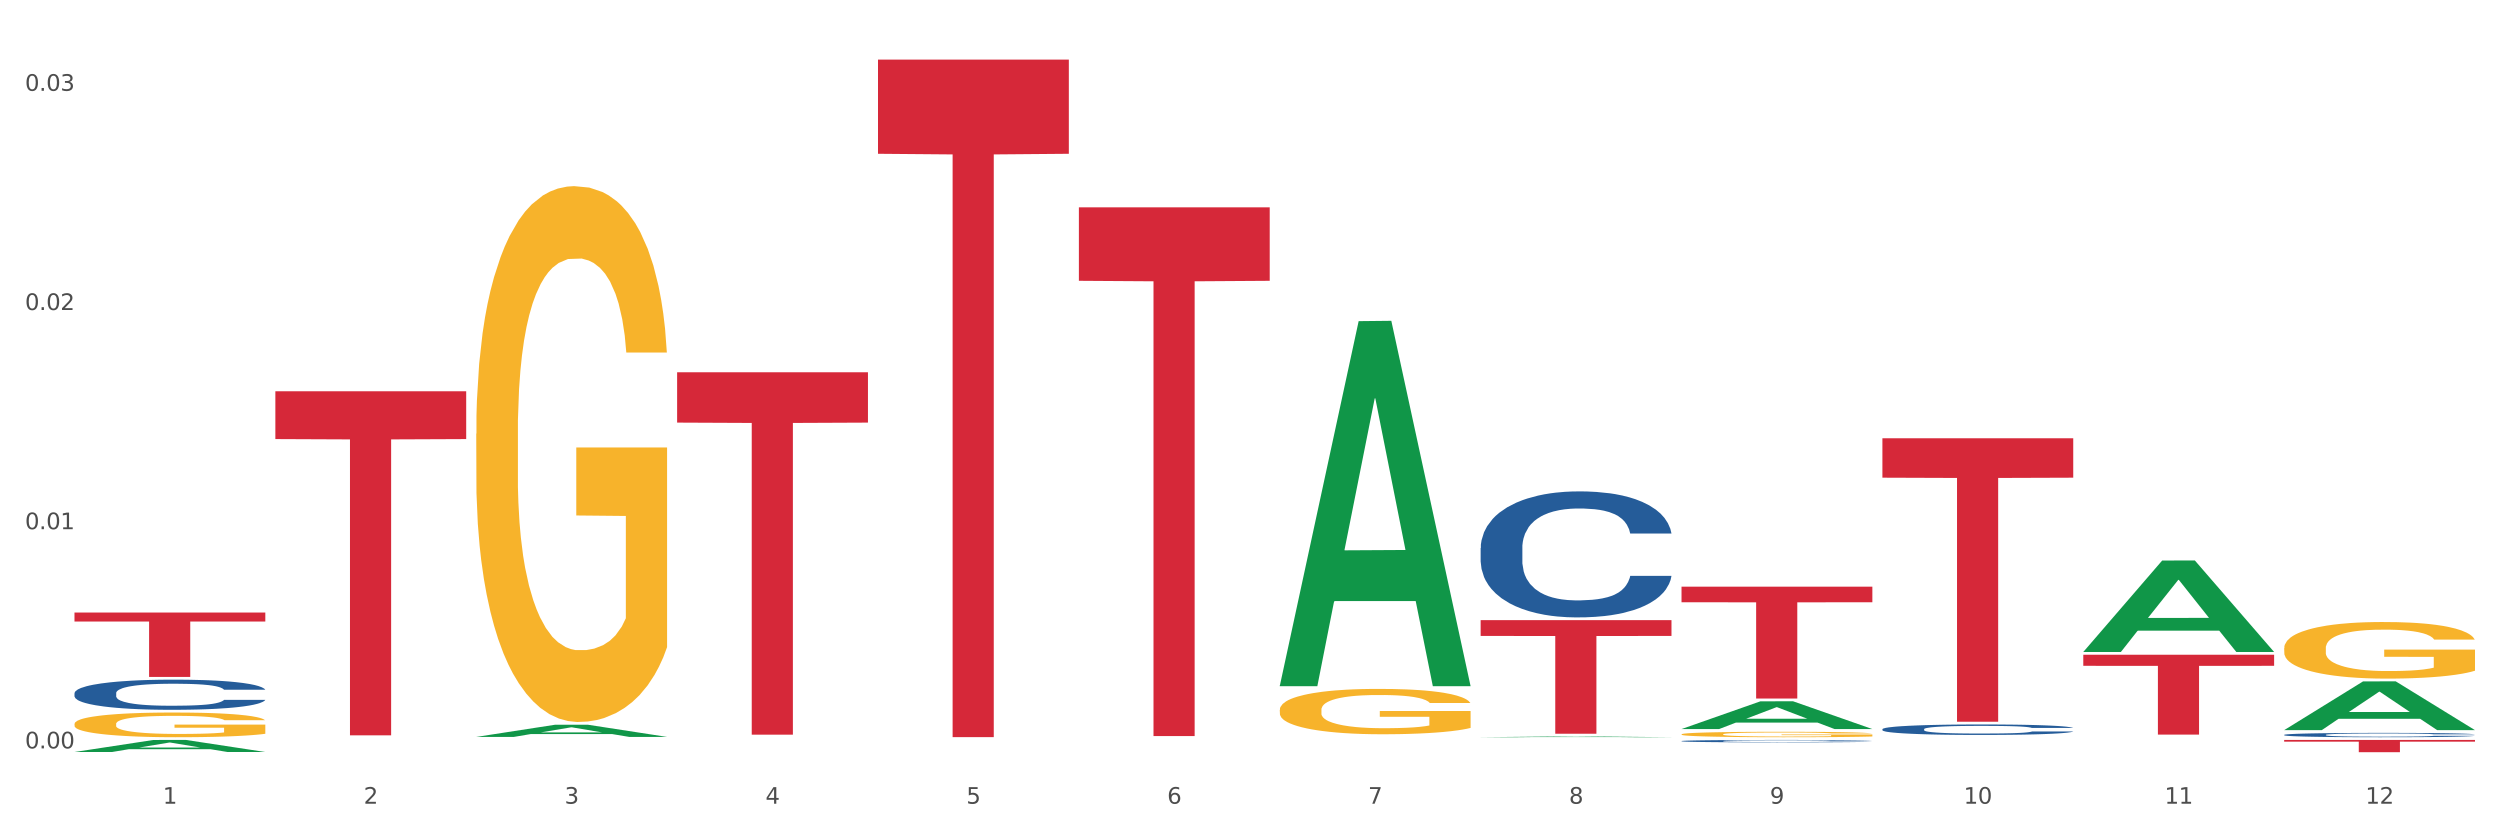 <?xml version="1.0" encoding="utf-8" standalone="no"?>
<!DOCTYPE svg PUBLIC "-//W3C//DTD SVG 1.1//EN"
  "http://www.w3.org/Graphics/SVG/1.1/DTD/svg11.dtd">
<svg xmlns:xlink="http://www.w3.org/1999/xlink" width="1080pt" height="360pt" viewBox="0 0 1080 360" xmlns="http://www.w3.org/2000/svg" version="1.1">
 <rect x="0" y="0" width="1080" height="360" fill="#333333" stroke="none"/>
 <defs>
  <style type="text/css">*{stroke-linejoin: round; stroke-linecap: butt}</style>
 </defs>
 <g id="figure_1">
  <g id="patch_1">
   <path d="M 0 360 
L 1080 360 
L 1080 0 
L 0 0 
z
" style="fill: #ffffff; stroke: #ffffff; stroke-linejoin: miter"/>
  </g>
  <g id="axes_1">
   <g id="matplotlib.axis_1">
    <g id="xtick_1">
     <g id="text_1">
      <!-- 1 -->
      <g style="fill: #4d4d4d" transform="translate(70.342 347.204) scale(0.096 -0.096)">
       <defs>
        <path id="DejaVuSans-31" d="M 794 531 
L 1825 531 
L 1825 4091 
L 703 3866 
L 703 4441 
L 1819 4666 
L 2450 4666 
L 2450 531 
L 3481 531 
L 3481 0 
L 794 0 
L 794 531 
z
" transform="scale(0.016)"/>
       </defs>
       <use xlink:href="#DejaVuSans-31"/>
      </g>
     </g>
    </g>
    <g id="xtick_2">
     <g id="text_2">
      <!-- 2 -->
      <g style="fill: #4d4d4d" transform="translate(157.122 347.204) scale(0.096 -0.096)">
       <defs>
        <path id="DejaVuSans-32" d="M 1228 531 
L 3431 531 
L 3431 0 
L 469 0 
L 469 531 
Q 828 903 1448 1529 
Q 2069 2156 2228 2338 
Q 2531 2678 2651 2914 
Q 2772 3150 2772 3378 
Q 2772 3750 2511 3984 
Q 2250 4219 1831 4219 
Q 1534 4219 1204 4116 
Q 875 4013 500 3803 
L 500 4441 
Q 881 4594 1212 4672 
Q 1544 4750 1819 4750 
Q 2544 4750 2975 4387 
Q 3406 4025 3406 3419 
Q 3406 3131 3298 2873 
Q 3191 2616 2906 2266 
Q 2828 2175 2409 1742 
Q 1991 1309 1228 531 
z
" transform="scale(0.016)"/>
       </defs>
       <use xlink:href="#DejaVuSans-32"/>
      </g>
     </g>
    </g>
    <g id="xtick_3">
     <g id="text_3">
      <!-- 3 -->
      <g style="fill: #4d4d4d" transform="translate(243.902 347.204) scale(0.096 -0.096)">
       <defs>
        <path id="DejaVuSans-33" d="M 2597 2516 
Q 3050 2419 3304 2112 
Q 3559 1806 3559 1356 
Q 3559 666 3084 287 
Q 2609 -91 1734 -91 
Q 1441 -91 1130 -33 
Q 819 25 488 141 
L 488 750 
Q 750 597 1062 519 
Q 1375 441 1716 441 
Q 2309 441 2620 675 
Q 2931 909 2931 1356 
Q 2931 1769 2642 2001 
Q 2353 2234 1838 2234 
L 1294 2234 
L 1294 2753 
L 1863 2753 
Q 2328 2753 2575 2939 
Q 2822 3125 2822 3475 
Q 2822 3834 2567 4026 
Q 2313 4219 1838 4219 
Q 1578 4219 1281 4162 
Q 984 4106 628 3988 
L 628 4550 
Q 988 4650 1302 4700 
Q 1616 4750 1894 4750 
Q 2613 4750 3031 4423 
Q 3450 4097 3450 3541 
Q 3450 3153 3228 2886 
Q 3006 2619 2597 2516 
z
" transform="scale(0.016)"/>
       </defs>
       <use xlink:href="#DejaVuSans-33"/>
      </g>
     </g>
    </g>
    <g id="xtick_4">
     <g id="text_4">
      <!-- 4 -->
      <g style="fill: #4d4d4d" transform="translate(330.683 347.204) scale(0.096 -0.096)">
       <defs>
        <path id="DejaVuSans-34" d="M 2419 4116 
L 825 1625 
L 2419 1625 
L 2419 4116 
z
M 2253 4666 
L 3047 4666 
L 3047 1625 
L 3713 1625 
L 3713 1100 
L 3047 1100 
L 3047 0 
L 2419 0 
L 2419 1100 
L 313 1100 
L 313 1709 
L 2253 4666 
z
" transform="scale(0.016)"/>
       </defs>
       <use xlink:href="#DejaVuSans-34"/>
      </g>
     </g>
    </g>
    <g id="xtick_5">
     <g id="text_5">
      <!-- 5 -->
      <g style="fill: #4d4d4d" transform="translate(417.463 347.204) scale(0.096 -0.096)">
       <defs>
        <path id="DejaVuSans-35" d="M 691 4666 
L 3169 4666 
L 3169 4134 
L 1269 4134 
L 1269 2991 
Q 1406 3038 1543 3061 
Q 1681 3084 1819 3084 
Q 2600 3084 3056 2656 
Q 3513 2228 3513 1497 
Q 3513 744 3044 326 
Q 2575 -91 1722 -91 
Q 1428 -91 1123 -41 
Q 819 9 494 109 
L 494 744 
Q 775 591 1075 516 
Q 1375 441 1709 441 
Q 2250 441 2565 725 
Q 2881 1009 2881 1497 
Q 2881 1984 2565 2268 
Q 2250 2553 1709 2553 
Q 1456 2553 1204 2497 
Q 953 2441 691 2322 
L 691 4666 
z
" transform="scale(0.016)"/>
       </defs>
       <use xlink:href="#DejaVuSans-35"/>
      </g>
     </g>
    </g>
    <g id="xtick_6">
     <g id="text_6">
      <!-- 6 -->
      <g style="fill: #4d4d4d" transform="translate(504.243 347.204) scale(0.096 -0.096)">
       <defs>
        <path id="DejaVuSans-36" d="M 2113 2584 
Q 1688 2584 1439 2293 
Q 1191 2003 1191 1497 
Q 1191 994 1439 701 
Q 1688 409 2113 409 
Q 2538 409 2786 701 
Q 3034 994 3034 1497 
Q 3034 2003 2786 2293 
Q 2538 2584 2113 2584 
z
M 3366 4563 
L 3366 3988 
Q 3128 4100 2886 4159 
Q 2644 4219 2406 4219 
Q 1781 4219 1451 3797 
Q 1122 3375 1075 2522 
Q 1259 2794 1537 2939 
Q 1816 3084 2150 3084 
Q 2853 3084 3261 2657 
Q 3669 2231 3669 1497 
Q 3669 778 3244 343 
Q 2819 -91 2113 -91 
Q 1303 -91 875 529 
Q 447 1150 447 2328 
Q 447 3434 972 4092 
Q 1497 4750 2381 4750 
Q 2619 4750 2861 4703 
Q 3103 4656 3366 4563 
z
" transform="scale(0.016)"/>
       </defs>
       <use xlink:href="#DejaVuSans-36"/>
      </g>
     </g>
    </g>
    <g id="xtick_7">
     <g id="text_7">
      <!-- 7 -->
      <g style="fill: #4d4d4d" transform="translate(591.024 347.204) scale(0.096 -0.096)">
       <defs>
        <path id="DejaVuSans-37" d="M 525 4666 
L 3525 4666 
L 3525 4397 
L 1831 0 
L 1172 0 
L 2766 4134 
L 525 4134 
L 525 4666 
z
" transform="scale(0.016)"/>
       </defs>
       <use xlink:href="#DejaVuSans-37"/>
      </g>
     </g>
    </g>
    <g id="xtick_8">
     <g id="text_8">
      <!-- 8 -->
      <g style="fill: #4d4d4d" transform="translate(677.804 347.204) scale(0.096 -0.096)">
       <defs>
        <path id="DejaVuSans-38" d="M 2034 2216 
Q 1584 2216 1326 1975 
Q 1069 1734 1069 1313 
Q 1069 891 1326 650 
Q 1584 409 2034 409 
Q 2484 409 2743 651 
Q 3003 894 3003 1313 
Q 3003 1734 2745 1975 
Q 2488 2216 2034 2216 
z
M 1403 2484 
Q 997 2584 770 2862 
Q 544 3141 544 3541 
Q 544 4100 942 4425 
Q 1341 4750 2034 4750 
Q 2731 4750 3128 4425 
Q 3525 4100 3525 3541 
Q 3525 3141 3298 2862 
Q 3072 2584 2669 2484 
Q 3125 2378 3379 2068 
Q 3634 1759 3634 1313 
Q 3634 634 3220 271 
Q 2806 -91 2034 -91 
Q 1263 -91 848 271 
Q 434 634 434 1313 
Q 434 1759 690 2068 
Q 947 2378 1403 2484 
z
M 1172 3481 
Q 1172 3119 1398 2916 
Q 1625 2713 2034 2713 
Q 2441 2713 2670 2916 
Q 2900 3119 2900 3481 
Q 2900 3844 2670 4047 
Q 2441 4250 2034 4250 
Q 1625 4250 1398 4047 
Q 1172 3844 1172 3481 
z
" transform="scale(0.016)"/>
       </defs>
       <use xlink:href="#DejaVuSans-38"/>
      </g>
     </g>
    </g>
    <g id="xtick_9">
     <g id="text_9">
      <!-- 9 -->
      <g style="fill: #4d4d4d" transform="translate(764.584 347.204) scale(0.096 -0.096)">
       <defs>
        <path id="DejaVuSans-39" d="M 703 97 
L 703 672 
Q 941 559 1184 500 
Q 1428 441 1663 441 
Q 2288 441 2617 861 
Q 2947 1281 2994 2138 
Q 2813 1869 2534 1725 
Q 2256 1581 1919 1581 
Q 1219 1581 811 2004 
Q 403 2428 403 3163 
Q 403 3881 828 4315 
Q 1253 4750 1959 4750 
Q 2769 4750 3195 4129 
Q 3622 3509 3622 2328 
Q 3622 1225 3098 567 
Q 2575 -91 1691 -91 
Q 1453 -91 1209 -44 
Q 966 3 703 97 
z
M 1959 2075 
Q 2384 2075 2632 2365 
Q 2881 2656 2881 3163 
Q 2881 3666 2632 3958 
Q 2384 4250 1959 4250 
Q 1534 4250 1286 3958 
Q 1038 3666 1038 3163 
Q 1038 2656 1286 2365 
Q 1534 2075 1959 2075 
z
" transform="scale(0.016)"/>
       </defs>
       <use xlink:href="#DejaVuSans-39"/>
      </g>
     </g>
    </g>
    <g id="xtick_10">
     <g id="text_10">
      <!-- 10 -->
      <g style="fill: #4d4d4d" transform="translate(848.311 347.204) scale(0.096 -0.096)">
       <defs>
        <path id="DejaVuSans-30" d="M 2034 4250 
Q 1547 4250 1301 3770 
Q 1056 3291 1056 2328 
Q 1056 1369 1301 889 
Q 1547 409 2034 409 
Q 2525 409 2770 889 
Q 3016 1369 3016 2328 
Q 3016 3291 2770 3770 
Q 2525 4250 2034 4250 
z
M 2034 4750 
Q 2819 4750 3233 4129 
Q 3647 3509 3647 2328 
Q 3647 1150 3233 529 
Q 2819 -91 2034 -91 
Q 1250 -91 836 529 
Q 422 1150 422 2328 
Q 422 3509 836 4129 
Q 1250 4750 2034 4750 
z
" transform="scale(0.016)"/>
       </defs>
       <use xlink:href="#DejaVuSans-31"/>
       <use xlink:href="#DejaVuSans-30" transform="translate(63.623 0)"/>
      </g>
     </g>
    </g>
    <g id="xtick_11">
     <g id="text_11">
      <!-- 11 -->
      <g style="fill: #4d4d4d" transform="translate(935.091 347.204) scale(0.096 -0.096)">
       <use xlink:href="#DejaVuSans-31"/>
       <use xlink:href="#DejaVuSans-31" transform="translate(63.623 0)"/>
      </g>
     </g>
    </g>
    <g id="xtick_12">
     <g id="text_12">
      <!-- 12 -->
      <g style="fill: #4d4d4d" transform="translate(1021.871 347.204) scale(0.096 -0.096)">
       <use xlink:href="#DejaVuSans-31"/>
       <use xlink:href="#DejaVuSans-32" transform="translate(63.623 0)"/>
      </g>
     </g>
    </g>
    <g id="xtick_13"/>
    <g id="xtick_14"/>
    <g id="xtick_15"/>
    <g id="xtick_16"/>
    <g id="xtick_17"/>
    <g id="xtick_18"/>
    <g id="xtick_19"/>
    <g id="xtick_20"/>
    <g id="xtick_21"/>
    <g id="xtick_22"/>
    <g id="xtick_23"/>
   </g>
   <g id="matplotlib.axis_2">
    <g id="ytick_1">
     <g id="text_13">
      <!-- 0.00 -->
      <g style="fill: #4d4d4d" transform="translate(10.8 323.308) scale(0.096 -0.096)">
       <defs>
        <path id="DejaVuSans-2e" d="M 684 794 
L 1344 794 
L 1344 0 
L 684 0 
L 684 794 
z
" transform="scale(0.016)"/>
       </defs>
       <use xlink:href="#DejaVuSans-30"/>
       <use xlink:href="#DejaVuSans-2e" transform="translate(63.623 0)"/>
       <use xlink:href="#DejaVuSans-30" transform="translate(95.41 0)"/>
       <use xlink:href="#DejaVuSans-30" transform="translate(159.033 0)"/>
      </g>
     </g>
    </g>
    <g id="ytick_2">
     <g id="text_14">
      <!-- 0.01 -->
      <g style="fill: #4d4d4d" transform="translate(10.8 228.615) scale(0.096 -0.096)">
       <use xlink:href="#DejaVuSans-30"/>
       <use xlink:href="#DejaVuSans-2e" transform="translate(63.623 0)"/>
       <use xlink:href="#DejaVuSans-30" transform="translate(95.41 0)"/>
       <use xlink:href="#DejaVuSans-31" transform="translate(159.033 0)"/>
      </g>
     </g>
    </g>
    <g id="ytick_3">
     <g id="text_15">
      <!-- 0.02 -->
      <g style="fill: #4d4d4d" transform="translate(10.8 133.921) scale(0.096 -0.096)">
       <use xlink:href="#DejaVuSans-30"/>
       <use xlink:href="#DejaVuSans-2e" transform="translate(63.623 0)"/>
       <use xlink:href="#DejaVuSans-30" transform="translate(95.41 0)"/>
       <use xlink:href="#DejaVuSans-32" transform="translate(159.033 0)"/>
      </g>
     </g>
    </g>
    <g id="ytick_4">
     <g id="text_16">
      <!-- 0.03 -->
      <g style="fill: #4d4d4d" transform="translate(10.8 39.228) scale(0.096 -0.096)">
       <use xlink:href="#DejaVuSans-30"/>
       <use xlink:href="#DejaVuSans-2e" transform="translate(63.623 0)"/>
       <use xlink:href="#DejaVuSans-30" transform="translate(95.41 0)"/>
       <use xlink:href="#DejaVuSans-33" transform="translate(159.033 0)"/>
      </g>
     </g>
    </g>
    <g id="ytick_5"/>
    <g id="ytick_6"/>
    <g id="ytick_7"/>
   </g>
   <g id="PolyCollection_1">
    <path d="M 32.175 324.856 
L 32.26 324.851 
L 66.256 319.666 
L 80.365 319.661 
L 114.616 324.866 
L 98.298 324.866 
L 90.904 323.654 
L 55.803 323.654 
L 55.548 323.673 
L 48.408 324.866 
L 32.175 324.866 
L 32.175 324.856 
L 60.222 322.93 
L 86.484 322.926 
L 73.481 320.77 
L 73.311 320.76 
L 73.141 320.775 
L 60.137 322.926 
L 60.222 322.93 
L 32.175 324.856 
z
" clip-path="url(#p68a119b375)" style="fill: #109648"/>
    <path d="M 726.418 317.219 
L 726.515 317.216 
L 726.515 317.139 
L 726.71 317.072 
L 727.683 316.911 
L 729.143 316.778 
L 730.214 316.707 
L 731.284 316.649 
L 732.55 316.591 
L 734.107 316.531 
L 736.93 316.442 
L 738.682 316.397 
L 740.823 316.35 
L 744.716 316.281 
L 747.539 316.242 
L 750.459 316.21 
L 755.228 316.171 
L 758.343 316.154 
L 761.652 316.141 
L 765.643 316.133 
L 768.66 316.131 
L 775.279 316.137 
L 780.924 316.156 
L 783.65 316.171 
L 787.154 316.197 
L 789.003 316.214 
L 792.02 316.249 
L 795.135 316.294 
L 797.276 316.333 
L 800.488 316.406 
L 802.922 316.479 
L 805.16 316.569 
L 806.328 316.632 
L 807.204 316.69 
L 807.983 316.756 
L 808.762 316.862 
L 791.242 316.862 
L 790.56 316.786 
L 789.49 316.715 
L 787.932 316.647 
L 786.57 316.604 
L 784.234 316.55 
L 782.092 316.515 
L 779.854 316.49 
L 777.128 316.468 
L 774.987 316.457 
L 771.97 316.449 
L 766.032 316.451 
L 762.042 316.468 
L 759.316 316.49 
L 757.564 316.509 
L 756.007 316.531 
L 754.255 316.561 
L 752.211 316.606 
L 750.751 316.647 
L 749.291 316.698 
L 748.123 316.75 
L 747.052 316.81 
L 746.176 316.875 
L 745.495 316.941 
L 744.911 317.023 
L 744.424 317.158 
L 744.424 317.453 
L 744.619 317.52 
L 745.106 317.608 
L 745.69 317.674 
L 746.663 317.754 
L 747.539 317.808 
L 749.194 317.885 
L 751.043 317.95 
L 752.503 317.991 
L 753.963 318.025 
L 756.494 318.072 
L 759.316 318.111 
L 761.75 318.135 
L 765.059 318.156 
L 767.298 318.165 
L 769.244 318.169 
L 774.014 318.169 
L 777.42 318.163 
L 781.216 318.147 
L 784.136 318.128 
L 786.57 318.104 
L 789.295 318.066 
L 791.047 318.029 
L 791.047 317.58 
L 769.634 317.578 
L 769.634 317.279 
L 808.859 317.279 
L 808.859 318.156 
L 807.204 318.201 
L 805.355 318.242 
L 803.408 318.279 
L 800.488 318.324 
L 796.984 318.367 
L 793.87 318.397 
L 790.56 318.423 
L 786.667 318.446 
L 781.606 318.468 
L 778.491 318.476 
L 774.598 318.483 
L 770.023 318.485 
L 766.032 318.481 
L 762.139 318.47 
L 758.051 318.451 
L 754.06 318.423 
L 751.043 318.395 
L 748.026 318.36 
L 744.814 318.315 
L 742.283 318.272 
L 740.336 318.233 
L 738.195 318.184 
L 735.859 318.12 
L 734.107 318.061 
L 732.55 318.001 
L 730.895 317.924 
L 729.727 317.857 
L 728.559 317.773 
L 727.878 317.711 
L 727.099 317.614 
L 726.515 317.479 
L 726.418 317.219 
z
" clip-path="url(#p68a119b375)" style="fill: #f7b32b"/>
    <path d="M 986.759 280.011 
L 986.856 279.989 
L 986.856 279.185 
L 987.051 278.492 
L 988.024 276.817 
L 989.484 275.433 
L 990.555 274.696 
L 991.625 274.093 
L 992.891 273.49 
L 994.448 272.864 
L 997.271 271.949 
L 999.023 271.48 
L 1001.164 270.988 
L 1005.057 270.274 
L 1007.88 269.872 
L 1010.8 269.537 
L 1015.569 269.135 
L 1018.684 268.956 
L 1021.993 268.822 
L 1025.984 268.733 
L 1029.001 268.71 
L 1035.62 268.777 
L 1041.265 268.978 
L 1043.991 269.135 
L 1047.495 269.403 
L 1049.344 269.581 
L 1052.361 269.939 
L 1055.476 270.408 
L 1057.617 270.81 
L 1060.829 271.569 
L 1063.263 272.328 
L 1065.501 273.266 
L 1066.669 273.914 
L 1067.545 274.517 
L 1068.324 275.209 
L 1069.103 276.304 
L 1051.583 276.304 
L 1050.901 275.522 
L 1049.831 274.785 
L 1048.273 274.07 
L 1046.911 273.624 
L 1044.575 273.065 
L 1042.433 272.708 
L 1040.195 272.44 
L 1037.469 272.217 
L 1035.328 272.105 
L 1032.311 272.016 
L 1026.373 272.038 
L 1022.383 272.217 
L 1019.657 272.44 
L 1017.905 272.641 
L 1016.348 272.864 
L 1014.596 273.177 
L 1012.552 273.646 
L 1011.092 274.07 
L 1009.632 274.606 
L 1008.464 275.142 
L 1007.393 275.768 
L 1006.517 276.438 
L 1005.836 277.13 
L 1005.252 277.979 
L 1004.765 279.386 
L 1004.765 282.445 
L 1004.96 283.138 
L 1005.447 284.053 
L 1006.031 284.746 
L 1007.004 285.572 
L 1007.88 286.13 
L 1009.535 286.934 
L 1011.384 287.604 
L 1012.844 288.029 
L 1014.304 288.386 
L 1016.835 288.877 
L 1019.657 289.279 
L 1022.091 289.525 
L 1025.4 289.748 
L 1027.639 289.838 
L 1029.585 289.882 
L 1034.355 289.882 
L 1037.761 289.815 
L 1041.557 289.659 
L 1044.477 289.458 
L 1046.911 289.212 
L 1049.636 288.81 
L 1051.388 288.431 
L 1051.388 283.763 
L 1029.975 283.741 
L 1029.975 280.636 
L 1069.2 280.636 
L 1069.2 289.748 
L 1067.545 290.217 
L 1065.696 290.642 
L 1063.749 291.021 
L 1060.829 291.49 
L 1057.325 291.937 
L 1054.211 292.25 
L 1050.901 292.518 
L 1047.008 292.763 
L 1041.947 292.987 
L 1038.832 293.076 
L 1034.939 293.143 
L 1030.364 293.165 
L 1026.373 293.121 
L 1022.48 293.009 
L 1018.392 292.808 
L 1014.401 292.518 
L 1011.384 292.227 
L 1008.367 291.87 
L 1005.155 291.401 
L 1002.624 290.954 
L 1000.677 290.552 
L 998.536 290.039 
L 996.2 289.369 
L 994.448 288.766 
L 992.891 288.14 
L 991.236 287.336 
L 990.068 286.644 
L 988.9 285.773 
L 988.219 285.125 
L 987.44 284.12 
L 986.856 282.713 
L 986.759 280.011 
z
" clip-path="url(#p68a119b375)" style="fill: #f7b32b"/>
    <path d="M 32.175 264.624 
L 114.616 264.624 
L 114.616 268.488 
L 82.187 268.514 
L 82.187 292.431 
L 64.409 292.431 
L 64.409 268.514 
L 32.175 268.488 
L 32.175 264.65 
L 32.175 264.624 
z
" clip-path="url(#p68a119b375)" style="fill: #d62839"/>
    <path d="M 118.955 169.028 
L 201.397 169.028 
L 201.397 189.682 
L 168.967 189.822 
L 168.967 317.655 
L 151.189 317.655 
L 151.189 189.822 
L 118.955 189.682 
L 118.955 169.167 
L 118.955 169.028 
z
" clip-path="url(#p68a119b375)" style="fill: #d62839"/>
    <path d="M 292.516 160.807 
L 374.957 160.807 
L 374.957 182.566 
L 342.528 182.713 
L 342.528 317.38 
L 324.75 317.38 
L 324.75 182.713 
L 292.516 182.566 
L 292.516 160.954 
L 292.516 160.807 
z
" clip-path="url(#p68a119b375)" style="fill: #d62839"/>
    <path d="M 379.296 25.759 
L 461.738 25.759 
L 461.738 66.434 
L 429.308 66.709 
L 429.308 318.45 
L 411.531 318.45 
L 411.531 66.709 
L 379.296 66.434 
L 379.296 26.034 
L 379.296 25.759 
z
" clip-path="url(#p68a119b375)" style="fill: #d62839"/>
    <path d="M 466.077 89.564 
L 548.518 89.564 
L 548.518 121.308 
L 516.088 121.522 
L 516.088 317.988 
L 498.311 317.988 
L 498.311 121.522 
L 466.077 121.308 
L 466.077 89.779 
L 466.077 89.564 
z
" clip-path="url(#p68a119b375)" style="fill: #d62839"/>
    <path d="M 639.637 267.899 
L 722.079 267.899 
L 722.079 274.717 
L 689.649 274.763 
L 689.649 316.963 
L 671.872 316.963 
L 671.872 274.763 
L 639.637 274.717 
L 639.637 267.945 
L 639.637 267.899 
z
" clip-path="url(#p68a119b375)" style="fill: #d62839"/>
    <path d="M 726.418 253.449 
L 808.859 253.449 
L 808.859 260.165 
L 776.429 260.211 
L 776.429 301.78 
L 758.652 301.78 
L 758.652 260.211 
L 726.418 260.165 
L 726.418 253.494 
L 726.418 253.449 
z
" clip-path="url(#p68a119b375)" style="fill: #d62839"/>
    <path d="M 813.198 189.342 
L 895.639 189.342 
L 895.639 206.359 
L 863.21 206.474 
L 863.21 311.79 
L 845.432 311.79 
L 845.432 206.474 
L 813.198 206.359 
L 813.198 189.457 
L 813.198 189.342 
z
" clip-path="url(#p68a119b375)" style="fill: #d62839"/>
    <path d="M 899.978 282.841 
L 982.42 282.841 
L 982.42 287.635 
L 949.99 287.668 
L 949.99 317.342 
L 932.213 317.342 
L 932.213 287.668 
L 899.978 287.635 
L 899.978 282.873 
L 899.978 282.841 
z
" clip-path="url(#p68a119b375)" style="fill: #d62839"/>
    <path d="M 986.759 317.45 
L 986.856 317.448 
L 986.856 317.4 
L 987.148 317.335 
L 988.22 317.215 
L 989.585 317.124 
L 991.923 317.017 
L 993.19 316.973 
L 994.847 316.923 
L 998.258 316.842 
L 1002.156 316.774 
L 1004.884 316.736 
L 1006.93 316.712 
L 1011.511 316.669 
L 1014.142 316.65 
L 1016.87 316.635 
L 1019.209 316.624 
L 1023.107 316.612 
L 1026.225 316.607 
L 1029.831 316.605 
L 1032.852 316.607 
L 1036.847 316.614 
L 1042.694 316.635 
L 1044.935 316.647 
L 1047.956 316.667 
L 1051.075 316.695 
L 1053.608 316.722 
L 1056.532 316.762 
L 1059.553 316.813 
L 1062.476 316.878 
L 1064.522 316.938 
L 1066.179 317.002 
L 1067.641 317.079 
L 1068.713 317.163 
L 1069.2 317.234 
L 1051.367 317.234 
L 1050.88 317.17 
L 1049.905 317.102 
L 1048.931 317.055 
L 1047.859 317.017 
L 1046.202 316.975 
L 1044.74 316.947 
L 1042.304 316.914 
L 1040.063 316.894 
L 1038.211 316.882 
L 1035.97 316.872 
L 1031.195 316.861 
L 1027.784 316.861 
L 1025.641 316.865 
L 1023.009 316.873 
L 1020.768 316.885 
L 1018.137 316.906 
L 1016.091 316.928 
L 1014.044 316.957 
L 1012.875 316.978 
L 1011.121 317.016 
L 1009.951 317.047 
L 1008.392 317.1 
L 1007.515 317.138 
L 1005.956 317.235 
L 1005.274 317.308 
L 1004.982 317.357 
L 1004.787 317.412 
L 1004.787 317.68 
L 1005.371 317.8 
L 1005.859 317.852 
L 1006.638 317.91 
L 1008.1 317.986 
L 1010.244 318.059 
L 1012.485 318.113 
L 1014.337 318.145 
L 1016.091 318.169 
L 1017.845 318.188 
L 1019.989 318.205 
L 1021.743 318.216 
L 1024.374 318.226 
L 1027.492 318.231 
L 1029.928 318.231 
L 1034.898 318.222 
L 1037.139 318.214 
L 1039.283 318.202 
L 1041.622 318.183 
L 1043.474 318.162 
L 1044.546 318.147 
L 1046.3 318.114 
L 1047.664 318.08 
L 1048.833 318.04 
L 1049.613 318.006 
L 1050.49 317.955 
L 1051.172 317.896 
L 1051.367 317.865 
L 1069.2 317.865 
L 1068.81 317.927 
L 1068.128 317.987 
L 1066.764 318.068 
L 1065.692 318.114 
L 1064.035 318.171 
L 1062.281 318.219 
L 1059.845 318.272 
L 1057.604 318.312 
L 1055.265 318.346 
L 1052.731 318.377 
L 1048.151 318.42 
L 1046.495 318.432 
L 1042.986 318.452 
L 1040.258 318.464 
L 1036.262 318.476 
L 1032.17 318.483 
L 1027.882 318.485 
L 1024.081 318.482 
L 1019.891 318.471 
L 1017.26 318.461 
L 1014.337 318.446 
L 1010.926 318.422 
L 1007.71 318.392 
L 1004.689 318.358 
L 1001.863 318.319 
L 999.232 318.274 
L 995.821 318.2 
L 993.288 318.128 
L 991.436 318.061 
L 990.169 318.004 
L 988.903 317.932 
L 988.22 317.883 
L 987.148 317.762 
L 986.759 317.651 
L 986.759 317.45 
z
" clip-path="url(#p68a119b375)" style="fill: #255c99"/>
    <path d="M 813.198 315.002 
L 813.295 314.998 
L 813.295 314.882 
L 813.588 314.725 
L 814.66 314.435 
L 816.024 314.216 
L 818.363 313.959 
L 819.63 313.851 
L 821.286 313.731 
L 824.697 313.537 
L 828.595 313.371 
L 831.323 313.28 
L 833.37 313.222 
L 837.95 313.119 
L 840.581 313.073 
L 843.31 313.036 
L 845.648 313.011 
L 849.546 312.982 
L 852.665 312.969 
L 856.27 312.965 
L 859.291 312.969 
L 863.286 312.986 
L 869.133 313.036 
L 871.375 313.065 
L 874.396 313.114 
L 877.514 313.181 
L 880.048 313.247 
L 882.971 313.342 
L 885.992 313.466 
L 888.915 313.624 
L 890.962 313.769 
L 892.618 313.922 
L 894.08 314.108 
L 895.152 314.311 
L 895.639 314.481 
L 877.806 314.481 
L 877.319 314.328 
L 876.345 314.162 
L 875.37 314.05 
L 874.298 313.959 
L 872.642 313.856 
L 871.18 313.789 
L 868.744 313.711 
L 866.502 313.661 
L 864.651 313.632 
L 862.409 313.607 
L 857.634 313.582 
L 854.224 313.582 
L 852.08 313.591 
L 849.449 313.611 
L 847.207 313.64 
L 844.576 313.69 
L 842.53 313.744 
L 840.484 313.814 
L 839.314 313.864 
L 837.56 313.955 
L 836.391 314.029 
L 834.832 314.158 
L 833.955 314.249 
L 832.395 314.485 
L 831.713 314.659 
L 831.421 314.779 
L 831.226 314.911 
L 831.226 315.557 
L 831.811 315.847 
L 832.298 315.971 
L 833.077 316.112 
L 834.539 316.294 
L 836.683 316.472 
L 838.924 316.601 
L 840.776 316.679 
L 842.53 316.737 
L 844.284 316.783 
L 846.428 316.824 
L 848.182 316.849 
L 850.813 316.874 
L 853.931 316.886 
L 856.368 316.886 
L 861.338 316.866 
L 863.579 316.845 
L 865.723 316.816 
L 868.061 316.77 
L 869.913 316.721 
L 870.985 316.683 
L 872.739 316.605 
L 874.103 316.522 
L 875.273 316.427 
L 876.052 316.344 
L 876.929 316.22 
L 877.611 316.079 
L 877.806 316.004 
L 895.639 316.004 
L 895.25 316.153 
L 894.567 316.298 
L 893.203 316.493 
L 892.131 316.605 
L 890.475 316.741 
L 888.72 316.857 
L 886.284 316.986 
L 884.043 317.081 
L 881.704 317.164 
L 879.171 317.238 
L 874.59 317.342 
L 872.934 317.371 
L 869.426 317.42 
L 866.697 317.449 
L 862.702 317.478 
L 858.609 317.495 
L 854.321 317.499 
L 850.521 317.491 
L 846.33 317.466 
L 843.699 317.441 
L 840.776 317.404 
L 837.365 317.346 
L 834.149 317.275 
L 831.129 317.193 
L 828.303 317.097 
L 825.671 316.99 
L 822.261 316.812 
L 819.727 316.638 
L 817.876 316.476 
L 816.609 316.34 
L 815.342 316.166 
L 814.66 316.046 
L 813.588 315.756 
L 813.198 315.487 
L 813.198 315.002 
z
" clip-path="url(#p68a119b375)" style="fill: #255c99"/>
    <path d="M 726.418 320.128 
L 726.515 320.127 
L 726.515 320.101 
L 726.807 320.065 
L 727.879 319.998 
L 729.244 319.948 
L 731.582 319.889 
L 732.849 319.864 
L 734.506 319.837 
L 737.917 319.792 
L 741.815 319.754 
L 744.543 319.733 
L 746.589 319.72 
L 751.17 319.696 
L 753.801 319.685 
L 756.529 319.677 
L 758.868 319.671 
L 762.766 319.664 
L 765.884 319.662 
L 769.49 319.661 
L 772.511 319.662 
L 776.506 319.665 
L 782.353 319.677 
L 784.594 319.683 
L 787.615 319.695 
L 790.734 319.71 
L 793.267 319.725 
L 796.191 319.747 
L 799.212 319.776 
L 802.135 319.812 
L 804.181 319.845 
L 805.838 319.88 
L 807.3 319.923 
L 808.372 319.97 
L 808.859 320.009 
L 791.026 320.009 
L 790.539 319.973 
L 789.564 319.935 
L 788.59 319.91 
L 787.518 319.889 
L 785.861 319.865 
L 784.399 319.85 
L 781.963 319.832 
L 779.722 319.82 
L 777.87 319.814 
L 775.629 319.808 
L 770.854 319.802 
L 767.443 319.802 
L 765.3 319.804 
L 762.668 319.809 
L 760.427 319.816 
L 757.796 319.827 
L 755.75 319.839 
L 753.703 319.856 
L 752.534 319.867 
L 750.78 319.888 
L 749.61 319.905 
L 748.051 319.934 
L 747.174 319.955 
L 745.615 320.01 
L 744.933 320.049 
L 744.641 320.077 
L 744.446 320.107 
L 744.446 320.256 
L 745.03 320.322 
L 745.518 320.351 
L 746.297 320.383 
L 747.759 320.425 
L 749.903 320.466 
L 752.144 320.495 
L 753.996 320.513 
L 755.75 320.527 
L 757.504 320.537 
L 759.648 320.547 
L 761.402 320.552 
L 764.033 320.558 
L 767.151 320.561 
L 769.587 320.561 
L 774.557 320.556 
L 776.798 320.551 
L 778.942 320.545 
L 781.281 320.534 
L 783.133 320.523 
L 784.205 320.514 
L 785.959 320.496 
L 787.323 320.477 
L 788.492 320.455 
L 789.272 320.436 
L 790.149 320.408 
L 790.831 320.375 
L 791.026 320.358 
L 808.859 320.358 
L 808.469 320.393 
L 807.787 320.426 
L 806.423 320.471 
L 805.351 320.496 
L 803.694 320.528 
L 801.94 320.554 
L 799.504 320.584 
L 797.263 320.606 
L 794.924 320.625 
L 792.39 320.642 
L 787.81 320.665 
L 786.154 320.672 
L 782.645 320.683 
L 779.917 320.69 
L 775.921 320.697 
L 771.829 320.701 
L 767.541 320.702 
L 763.74 320.7 
L 759.55 320.694 
L 756.919 320.688 
L 753.996 320.68 
L 750.585 320.666 
L 747.369 320.65 
L 744.348 320.631 
L 741.522 320.609 
L 738.891 320.585 
L 735.48 320.544 
L 732.947 320.504 
L 731.095 320.467 
L 729.828 320.435 
L 728.562 320.395 
L 727.879 320.368 
L 726.807 320.301 
L 726.418 320.24 
L 726.418 320.128 
z
" clip-path="url(#p68a119b375)" style="fill: #255c99"/>
    <path d="M 639.637 236.739 
L 639.735 236.689 
L 639.735 235.297 
L 640.027 233.407 
L 641.099 229.927 
L 642.463 227.291 
L 644.802 224.208 
L 646.069 222.915 
L 647.726 221.473 
L 651.136 219.136 
L 655.034 217.147 
L 657.763 216.053 
L 659.809 215.357 
L 664.389 214.114 
L 667.02 213.567 
L 669.749 213.12 
L 672.088 212.821 
L 675.986 212.473 
L 679.104 212.324 
L 682.71 212.274 
L 685.73 212.324 
L 689.726 212.523 
L 695.573 213.12 
L 697.814 213.468 
L 700.835 214.064 
L 703.953 214.86 
L 706.487 215.656 
L 709.41 216.799 
L 712.431 218.291 
L 715.355 220.181 
L 717.401 221.921 
L 719.058 223.761 
L 720.519 225.998 
L 721.591 228.435 
L 722.079 230.474 
L 704.246 230.474 
L 703.758 228.634 
L 702.784 226.645 
L 701.809 225.302 
L 700.737 224.208 
L 699.081 222.965 
L 697.619 222.17 
L 695.183 221.225 
L 692.942 220.628 
L 691.09 220.28 
L 688.849 219.982 
L 684.074 219.683 
L 680.663 219.683 
L 678.519 219.783 
L 675.888 220.031 
L 673.647 220.379 
L 671.016 220.976 
L 668.969 221.623 
L 666.923 222.468 
L 665.754 223.065 
L 663.999 224.159 
L 662.83 225.054 
L 661.271 226.595 
L 660.394 227.689 
L 658.835 230.523 
L 658.153 232.612 
L 657.86 234.054 
L 657.665 235.645 
L 657.665 243.402 
L 658.25 246.883 
L 658.737 248.375 
L 659.517 250.065 
L 660.979 252.253 
L 663.122 254.391 
L 665.364 255.933 
L 667.215 256.878 
L 668.969 257.574 
L 670.723 258.121 
L 672.867 258.618 
L 674.621 258.916 
L 677.252 259.215 
L 680.371 259.364 
L 682.807 259.364 
L 687.777 259.115 
L 690.018 258.867 
L 692.162 258.519 
L 694.501 257.972 
L 696.352 257.375 
L 697.424 256.927 
L 699.178 255.983 
L 700.543 254.988 
L 701.712 253.845 
L 702.492 252.85 
L 703.369 251.358 
L 704.051 249.668 
L 704.246 248.773 
L 722.079 248.773 
L 721.689 250.563 
L 721.007 252.303 
L 719.642 254.64 
L 718.571 255.983 
L 716.914 257.624 
L 715.16 259.016 
L 712.724 260.557 
L 710.482 261.701 
L 708.144 262.696 
L 705.61 263.591 
L 701.03 264.834 
L 699.373 265.182 
L 695.865 265.779 
L 693.136 266.127 
L 689.141 266.475 
L 685.048 266.674 
L 680.761 266.723 
L 676.96 266.624 
L 672.77 266.326 
L 670.139 266.027 
L 667.215 265.58 
L 663.805 264.884 
L 660.589 264.038 
L 657.568 263.044 
L 654.742 261.9 
L 652.111 260.607 
L 648.7 258.469 
L 646.166 256.38 
L 644.315 254.441 
L 643.048 252.8 
L 641.781 250.712 
L 641.099 249.27 
L 640.027 245.789 
L 639.637 242.557 
L 639.637 236.739 
z
" clip-path="url(#p68a119b375)" style="fill: #255c99"/>
    <path d="M 32.175 299.462 
L 32.272 299.45 
L 32.272 299.117 
L 32.565 298.665 
L 33.637 297.832 
L 35.001 297.201 
L 37.34 296.463 
L 38.607 296.154 
L 40.263 295.808 
L 43.674 295.249 
L 47.572 294.773 
L 50.3 294.511 
L 52.347 294.345 
L 56.927 294.047 
L 59.558 293.916 
L 62.287 293.809 
L 64.625 293.738 
L 68.523 293.654 
L 71.642 293.619 
L 75.247 293.607 
L 78.268 293.619 
L 82.263 293.666 
L 88.11 293.809 
L 90.352 293.892 
L 93.373 294.035 
L 96.491 294.226 
L 99.025 294.416 
L 101.948 294.69 
L 104.969 295.047 
L 107.892 295.499 
L 109.939 295.916 
L 111.595 296.356 
L 113.057 296.891 
L 114.129 297.474 
L 114.616 297.962 
L 96.783 297.962 
L 96.296 297.522 
L 95.322 297.046 
L 94.347 296.725 
L 93.275 296.463 
L 91.619 296.165 
L 90.157 295.975 
L 87.721 295.749 
L 85.479 295.606 
L 83.628 295.523 
L 81.386 295.451 
L 76.611 295.38 
L 73.201 295.38 
L 71.057 295.404 
L 68.426 295.463 
L 66.184 295.547 
L 63.553 295.689 
L 61.507 295.844 
L 59.461 296.046 
L 58.291 296.189 
L 56.537 296.451 
L 55.368 296.665 
L 53.809 297.034 
L 52.932 297.296 
L 51.372 297.974 
L 50.69 298.474 
L 50.398 298.819 
L 50.203 299.2 
L 50.203 301.057 
L 50.788 301.89 
L 51.275 302.247 
L 52.054 302.651 
L 53.516 303.175 
L 55.66 303.687 
L 57.901 304.055 
L 59.753 304.282 
L 61.507 304.448 
L 63.261 304.579 
L 65.405 304.698 
L 67.159 304.77 
L 69.79 304.841 
L 72.908 304.877 
L 75.345 304.877 
L 80.314 304.817 
L 82.556 304.758 
L 84.7 304.674 
L 87.038 304.543 
L 88.89 304.401 
L 89.962 304.293 
L 91.716 304.067 
L 93.08 303.829 
L 94.25 303.556 
L 95.029 303.318 
L 95.906 302.961 
L 96.588 302.556 
L 96.783 302.342 
L 114.616 302.342 
L 114.227 302.77 
L 113.544 303.187 
L 112.18 303.746 
L 111.108 304.067 
L 109.452 304.46 
L 107.697 304.793 
L 105.261 305.162 
L 103.02 305.436 
L 100.681 305.674 
L 98.148 305.888 
L 93.567 306.186 
L 91.911 306.269 
L 88.403 306.412 
L 85.674 306.495 
L 81.679 306.578 
L 77.586 306.626 
L 73.298 306.638 
L 69.498 306.614 
L 65.307 306.543 
L 62.676 306.471 
L 59.753 306.364 
L 56.342 306.198 
L 53.126 305.995 
L 50.105 305.757 
L 47.279 305.484 
L 44.648 305.174 
L 41.238 304.662 
L 38.704 304.163 
L 36.853 303.698 
L 35.586 303.306 
L 34.319 302.806 
L 33.637 302.461 
L 32.565 301.628 
L 32.175 300.854 
L 32.175 299.462 
z
" clip-path="url(#p68a119b375)" style="fill: #255c99"/>
    <path d="M 32.175 312.745 
L 32.272 312.735 
L 32.272 312.384 
L 32.467 312.082 
L 33.44 311.351 
L 34.9 310.747 
L 35.971 310.425 
L 37.042 310.162 
L 38.307 309.899 
L 39.864 309.626 
L 42.687 309.227 
L 44.439 309.022 
L 46.58 308.808 
L 50.474 308.496 
L 53.296 308.32 
L 56.216 308.174 
L 60.986 307.999 
L 64.1 307.921 
L 67.41 307.862 
L 71.4 307.823 
L 74.418 307.814 
L 81.036 307.843 
L 86.682 307.93 
L 89.407 307.999 
L 92.911 308.116 
L 94.76 308.194 
L 97.778 308.35 
L 100.892 308.554 
L 103.034 308.73 
L 106.246 309.061 
L 108.679 309.392 
L 110.918 309.802 
L 112.086 310.084 
L 112.962 310.347 
L 113.74 310.65 
L 114.519 311.127 
L 96.999 311.127 
L 96.318 310.786 
L 95.247 310.464 
L 93.69 310.152 
L 92.327 309.958 
L 89.991 309.714 
L 87.85 309.558 
L 85.611 309.441 
L 82.886 309.344 
L 80.744 309.295 
L 77.727 309.256 
L 71.79 309.266 
L 67.799 309.344 
L 65.074 309.441 
L 63.322 309.529 
L 61.764 309.626 
L 60.012 309.763 
L 57.968 309.967 
L 56.508 310.152 
L 55.048 310.386 
L 53.88 310.62 
L 52.81 310.893 
L 51.934 311.186 
L 51.252 311.488 
L 50.668 311.858 
L 50.182 312.472 
L 50.182 313.807 
L 50.376 314.109 
L 50.863 314.509 
L 51.447 314.811 
L 52.42 315.172 
L 53.296 315.415 
L 54.951 315.766 
L 56.8 316.058 
L 58.26 316.244 
L 59.72 316.399 
L 62.251 316.614 
L 65.074 316.789 
L 67.507 316.897 
L 70.816 316.994 
L 73.055 317.033 
L 75.002 317.052 
L 79.771 317.052 
L 83.178 317.023 
L 86.974 316.955 
L 89.894 316.867 
L 92.327 316.76 
L 95.052 316.585 
L 96.804 316.419 
L 96.804 314.382 
L 75.391 314.372 
L 75.391 313.018 
L 114.616 313.018 
L 114.616 316.994 
L 112.962 317.199 
L 111.112 317.384 
L 109.166 317.549 
L 106.246 317.754 
L 102.742 317.949 
L 99.627 318.085 
L 96.318 318.202 
L 92.424 318.31 
L 87.363 318.407 
L 84.248 318.446 
L 80.355 318.475 
L 75.78 318.485 
L 71.79 318.466 
L 67.896 318.417 
L 63.808 318.329 
L 59.818 318.202 
L 56.8 318.076 
L 53.783 317.92 
L 50.571 317.715 
L 48.04 317.52 
L 46.094 317.345 
L 43.952 317.121 
L 41.616 316.828 
L 39.864 316.565 
L 38.307 316.292 
L 36.652 315.941 
L 35.484 315.639 
L 34.316 315.259 
L 33.635 314.977 
L 32.856 314.538 
L 32.272 313.924 
L 32.175 312.745 
z
" clip-path="url(#p68a119b375)" style="fill: #f7b32b"/>
    <path d="M 552.857 306.66 
L 552.954 306.643 
L 552.954 305.998 
L 553.149 305.443 
L 554.122 304.101 
L 555.582 302.992 
L 556.653 302.401 
L 557.724 301.918 
L 558.989 301.435 
L 560.546 300.933 
L 563.369 300.2 
L 565.121 299.824 
L 567.262 299.43 
L 571.156 298.857 
L 573.978 298.535 
L 576.898 298.267 
L 581.668 297.945 
L 584.782 297.801 
L 588.092 297.694 
L 592.082 297.622 
L 595.1 297.605 
L 601.718 297.658 
L 607.364 297.819 
L 610.089 297.945 
L 613.593 298.159 
L 615.442 298.303 
L 618.46 298.589 
L 621.574 298.965 
L 623.716 299.287 
L 626.928 299.895 
L 629.361 300.504 
L 631.6 301.256 
L 632.768 301.775 
L 633.644 302.258 
L 634.422 302.813 
L 635.201 303.69 
L 617.681 303.69 
L 617 303.063 
L 615.929 302.473 
L 614.372 301.9 
L 613.009 301.542 
L 610.673 301.094 
L 608.532 300.808 
L 606.293 300.593 
L 603.568 300.414 
L 601.426 300.325 
L 598.409 300.253 
L 592.472 300.271 
L 588.481 300.414 
L 585.756 300.593 
L 584.004 300.754 
L 582.446 300.933 
L 580.694 301.184 
L 578.65 301.56 
L 577.19 301.9 
L 575.73 302.329 
L 574.562 302.759 
L 573.492 303.26 
L 572.616 303.797 
L 571.934 304.352 
L 571.35 305.032 
L 570.864 306.159 
L 570.864 308.611 
L 571.058 309.166 
L 571.545 309.9 
L 572.129 310.455 
L 573.102 311.117 
L 573.978 311.564 
L 575.633 312.208 
L 577.482 312.745 
L 578.942 313.085 
L 580.402 313.372 
L 582.933 313.766 
L 585.756 314.088 
L 588.189 314.285 
L 591.498 314.464 
L 593.737 314.535 
L 595.684 314.571 
L 600.453 314.571 
L 603.86 314.517 
L 607.656 314.392 
L 610.576 314.231 
L 613.009 314.034 
L 615.734 313.712 
L 617.486 313.408 
L 617.486 309.667 
L 596.073 309.649 
L 596.073 307.162 
L 635.298 307.162 
L 635.298 314.464 
L 633.644 314.839 
L 631.794 315.179 
L 629.848 315.484 
L 626.928 315.859 
L 623.424 316.217 
L 620.309 316.468 
L 617 316.683 
L 613.106 316.88 
L 608.045 317.059 
L 604.93 317.13 
L 601.037 317.184 
L 596.462 317.202 
L 592.472 317.166 
L 588.578 317.076 
L 584.49 316.915 
L 580.5 316.683 
L 577.482 316.45 
L 574.465 316.164 
L 571.253 315.788 
L 568.722 315.43 
L 566.776 315.108 
L 564.634 314.696 
L 562.298 314.159 
L 560.546 313.676 
L 558.989 313.175 
L 557.334 312.531 
L 556.166 311.976 
L 554.998 311.278 
L 554.317 310.759 
L 553.538 309.953 
L 552.954 308.826 
L 552.857 306.66 
z
" clip-path="url(#p68a119b375)" style="fill: #f7b32b"/>
    <path d="M 205.736 187.379 
L 205.833 187.168 
L 205.833 179.557 
L 206.028 173.003 
L 207.001 157.147 
L 208.461 144.039 
L 209.532 137.063 
L 210.602 131.355 
L 211.868 125.646 
L 213.425 119.727 
L 216.248 111.059 
L 218 106.619 
L 220.141 101.968 
L 224.034 95.203 
L 226.857 91.397 
L 229.777 88.226 
L 234.546 84.421 
L 237.661 82.729 
L 240.97 81.461 
L 244.961 80.615 
L 247.978 80.404 
L 254.597 81.038 
L 260.242 82.941 
L 262.968 84.421 
L 266.472 86.958 
L 268.321 88.649 
L 271.338 92.032 
L 274.453 96.471 
L 276.594 100.277 
L 279.806 107.465 
L 282.24 114.653 
L 284.478 123.532 
L 285.646 129.663 
L 286.522 135.371 
L 287.301 141.925 
L 288.08 152.285 
L 270.56 152.285 
L 269.878 144.885 
L 268.808 137.908 
L 267.25 131.143 
L 265.888 126.915 
L 263.552 121.63 
L 261.41 118.247 
L 259.172 115.71 
L 256.446 113.596 
L 254.305 112.539 
L 251.288 111.693 
L 245.35 111.905 
L 241.36 113.596 
L 238.634 115.71 
L 236.882 117.613 
L 235.325 119.727 
L 233.573 122.687 
L 231.529 127.126 
L 230.069 131.143 
L 228.609 136.217 
L 227.441 141.291 
L 226.37 147.211 
L 225.494 153.553 
L 224.813 160.107 
L 224.229 168.141 
L 223.742 181.46 
L 223.742 210.423 
L 223.937 216.977 
L 224.424 225.645 
L 225.008 232.199 
L 225.981 240.021 
L 226.857 245.307 
L 228.512 252.917 
L 230.361 259.26 
L 231.821 263.277 
L 233.281 266.659 
L 235.812 271.31 
L 238.634 275.116 
L 241.068 277.441 
L 244.377 279.556 
L 246.616 280.401 
L 248.562 280.824 
L 253.332 280.824 
L 256.738 280.19 
L 260.534 278.71 
L 263.454 276.807 
L 265.888 274.482 
L 268.613 270.676 
L 270.365 267.082 
L 270.365 222.897 
L 248.952 222.685 
L 248.952 193.299 
L 288.177 193.299 
L 288.177 279.556 
L 286.522 283.995 
L 284.673 288.012 
L 282.726 291.606 
L 279.806 296.046 
L 276.302 300.274 
L 273.188 303.234 
L 269.878 305.771 
L 265.985 308.096 
L 260.924 310.211 
L 257.809 311.056 
L 253.916 311.69 
L 249.341 311.902 
L 245.35 311.479 
L 241.457 310.422 
L 237.369 308.519 
L 233.378 305.771 
L 230.361 303.023 
L 227.344 299.64 
L 224.132 295.2 
L 221.601 290.972 
L 219.654 287.166 
L 217.513 282.304 
L 215.177 275.962 
L 213.425 270.253 
L 211.868 264.334 
L 210.213 256.723 
L 209.045 250.169 
L 207.877 241.924 
L 207.196 235.793 
L 206.417 226.279 
L 205.833 212.96 
L 205.736 187.379 
z
" clip-path="url(#p68a119b375)" style="fill: #f7b32b"/>
    <path d="M 986.759 319.661 
L 1069.2 319.661 
L 1069.2 320.396 
L 1036.77 320.401 
L 1036.77 324.95 
L 1018.993 324.95 
L 1018.993 320.401 
L 986.759 320.396 
L 986.759 319.666 
L 986.759 319.661 
z
" clip-path="url(#p68a119b375)" style="fill: #d62839"/>
    <path d="M 552.857 296.133 
L 552.942 295.984 
L 586.938 138.734 
L 601.047 138.586 
L 635.298 296.429 
L 618.98 296.429 
L 611.586 259.673 
L 576.485 259.673 
L 576.23 260.266 
L 569.09 296.429 
L 552.857 296.429 
L 552.857 296.133 
L 580.904 237.738 
L 607.166 237.59 
L 594.163 172.23 
L 593.993 171.933 
L 593.823 172.378 
L 580.819 237.59 
L 580.904 237.738 
L 552.857 296.133 
z
" clip-path="url(#p68a119b375)" style="fill: #109648"/>
    <path d="M 899.978 281.591 
L 900.063 281.554 
L 934.06 242.15 
L 948.168 242.113 
L 982.42 281.665 
L 966.101 281.665 
L 958.707 272.455 
L 923.606 272.455 
L 923.351 272.603 
L 916.212 281.665 
L 899.978 281.665 
L 899.978 281.591 
L 928.025 266.958 
L 954.288 266.921 
L 941.284 250.543 
L 941.114 250.469 
L 940.944 250.58 
L 927.94 266.921 
L 928.025 266.958 
L 899.978 281.591 
z
" clip-path="url(#p68a119b375)" style="fill: #109648"/>
    <path d="M 986.759 315.39 
L 986.844 315.37 
L 1020.84 294.361 
L 1034.949 294.341 
L 1069.2 315.43 
L 1052.882 315.43 
L 1045.487 310.519 
L 1010.386 310.519 
L 1010.131 310.598 
L 1002.992 315.43 
L 986.759 315.43 
L 986.759 315.39 
L 1014.806 307.588 
L 1041.068 307.568 
L 1028.064 298.836 
L 1027.894 298.796 
L 1027.724 298.856 
L 1014.721 307.568 
L 1014.806 307.588 
L 986.759 315.39 
z
" clip-path="url(#p68a119b375)" style="fill: #109648"/>
    <path d="M 726.418 314.932 
L 726.503 314.921 
L 760.499 302.967 
L 774.608 302.955 
L 808.859 314.955 
L 792.541 314.955 
L 785.146 312.161 
L 750.045 312.161 
L 749.79 312.206 
L 742.651 314.955 
L 726.418 314.955 
L 726.418 314.932 
L 754.465 310.493 
L 780.727 310.482 
L 767.723 305.513 
L 767.553 305.491 
L 767.383 305.524 
L 754.38 310.482 
L 754.465 310.493 
L 726.418 314.932 
z
" clip-path="url(#p68a119b375)" style="fill: #109648"/>
    <path d="M 639.637 318.484 
L 639.722 318.484 
L 673.719 318.139 
L 687.827 318.139 
L 722.079 318.485 
L 705.76 318.485 
L 698.366 318.404 
L 663.265 318.404 
L 663.01 318.406 
L 655.871 318.485 
L 639.637 318.485 
L 639.637 318.484 
L 667.684 318.356 
L 693.947 318.356 
L 680.943 318.213 
L 680.773 318.212 
L 680.603 318.213 
L 667.599 318.356 
L 667.684 318.356 
L 639.637 318.484 
z
" clip-path="url(#p68a119b375)" style="fill: #109648"/>
    <path d="M 205.736 318.341 
L 205.821 318.336 
L 239.817 313.082 
L 253.926 313.078 
L 288.177 318.351 
L 271.859 318.351 
L 264.464 317.123 
L 229.363 317.123 
L 229.108 317.143 
L 221.969 318.351 
L 205.736 318.351 
L 205.736 318.341 
L 233.783 316.39 
L 260.045 316.385 
L 247.041 314.202 
L 246.871 314.192 
L 246.701 314.207 
L 233.698 316.385 
L 233.783 316.39 
L 205.736 318.341 
z
" clip-path="url(#p68a119b375)" style="fill: #109648"/>
   </g>
  </g>
 </g>
 <defs>
  <clipPath id="p68a119b375">
   <rect x="32.175" y="10.8" width="1037.025" height="329.109"/>
  </clipPath>
 </defs>
</svg>
